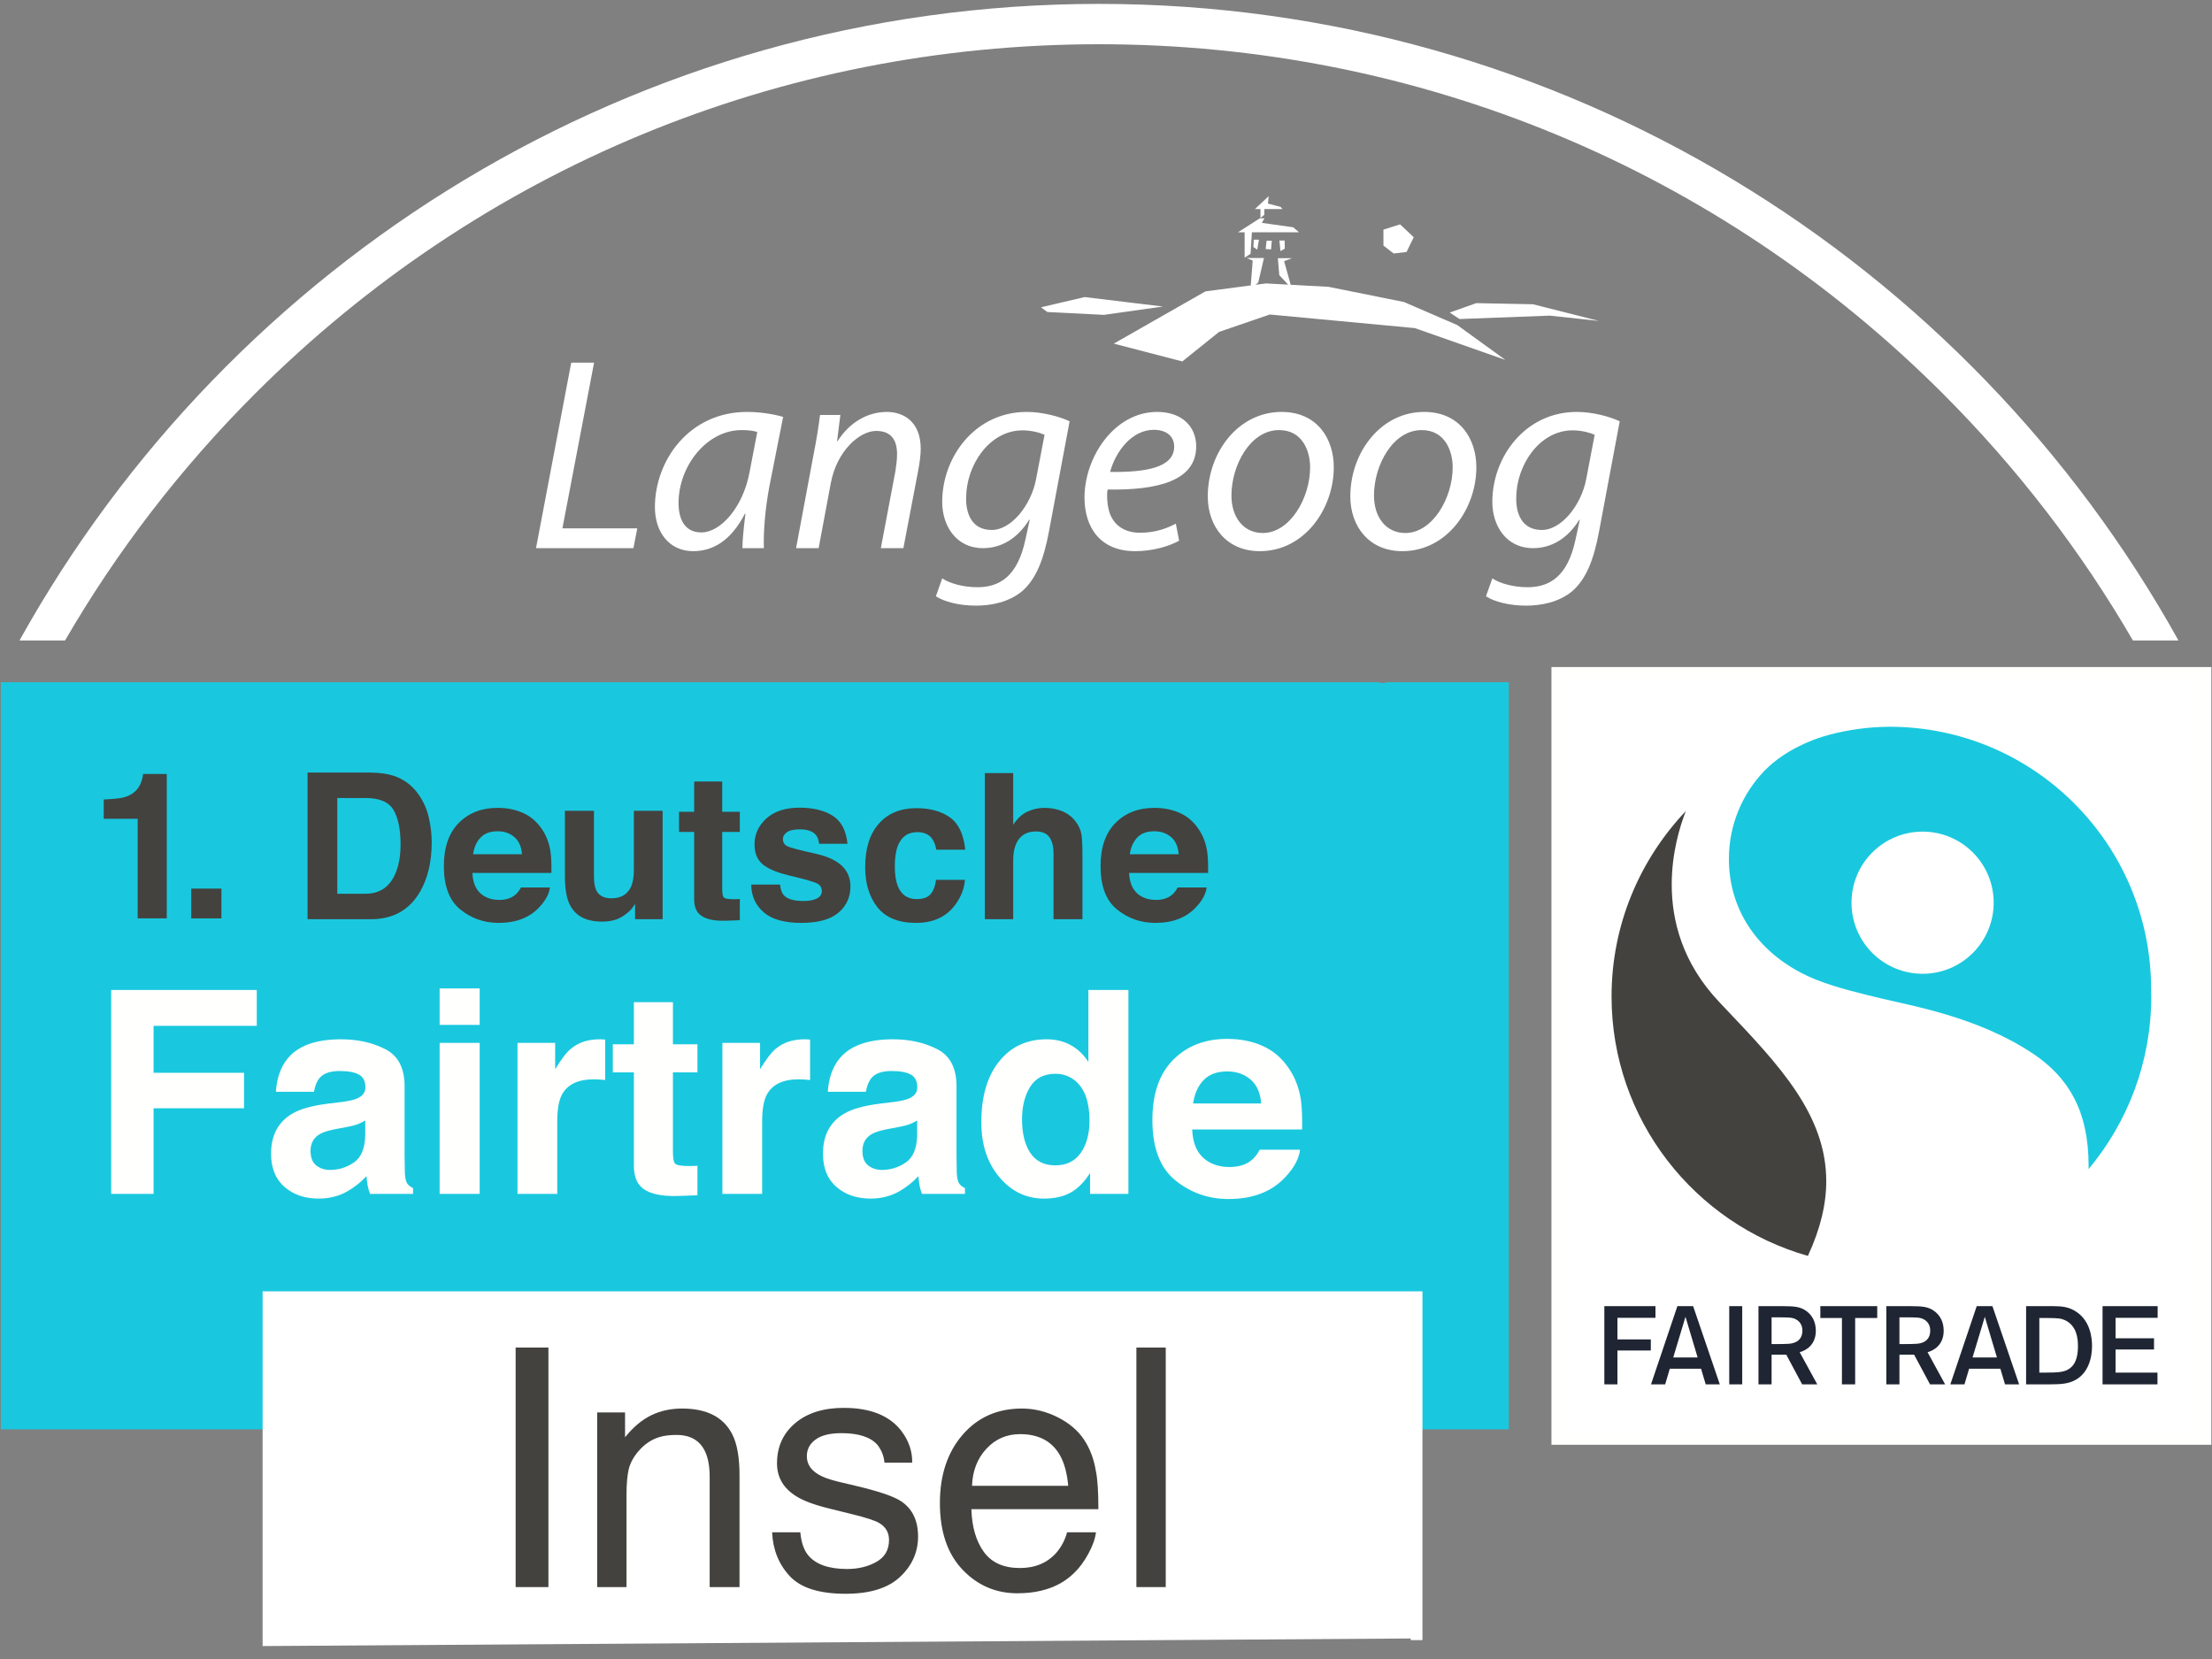 <?xml version="1.0" encoding="UTF-8" standalone="no"?>
<svg width="100px" height="75px" viewBox="0 0 100 75" version="1.1" xmlns="http://www.w3.org/2000/svg" xmlns:xlink="http://www.w3.org/1999/xlink">
    <rect x="0" y="0" width="100" height="75" fill="#808080" stroke="none"/>
    <!-- Generator: Sketch 46.2 (44496) - http://www.bohemiancoding.com/sketch -->
    <title>Fairtrade_Langeoog_Logo (1) Copy</title>
    <desc>Created with Sketch.</desc>
    <defs></defs>
    <g id="Page-1" stroke="none" stroke-width="1" fill="none" fill-rule="evenodd">
        <g id="footer-copy" transform="translate(-977, -796)">
            <g id="Group-9" transform="translate(86, 594)">
                <g id="Fairtrade_Langeoog_Logo-(1)-Copy" transform="translate(861, 202)">
                    <g id="Group-26" transform="translate(30, 0)">
                        <path d="M62.502,30.878 C62.423,30.878 62.355,30.863 62.29,30.843 L0.037,30.843 L0.037,64.618 L68.211,64.618 L68.211,30.843 L62.713,30.843 C62.649,30.863 62.58,30.878 62.502,30.878 Z" id="Fill-1-Copy-2" fill="#19C8DE"></path>
                        <polygon id="Fill-2-Copy" fill="#FFFFFF" points="64.306 58.378 64.306 74.147 63.775 74.147 63.775 74.072 11.872 74.415 11.872 58.378"></polygon>
                        <path d="M49.685,2 C64.099,2 77.65,7.613 87.844,17.806 C91.22,21.184 94.091,24.931 96.425,28.955 L98.484,28.955 C88.955,11.807 70.653,0.176 49.685,0.176 C28.713,0.176 10.411,11.807 0.881,28.955 L2.94,28.955 C5.274,24.931 8.145,21.184 11.522,17.806 C21.716,7.613 35.269,2 49.685,2 Z" id="Fill-5-Copy" fill="#FFFFFF"></path>
                        <polygon id="Fill-6-Copy" fill="#FFFFFE" points="70.138 65.315 99.971 65.315 99.971 30.156 70.138 30.156"></polygon>
                        <polygon id="Fill-9-Copy" fill="#FFFFFF" points="70.834 64.624 99.274 64.624 99.274 30.847 70.834 30.847"></polygon>
                        <path d="M72.855,45.047 C72.855,41.802 74.137,38.856 76.212,36.667 C75.947,37.348 75.575,38.554 75.575,39.988 C75.575,41.621 76.057,43.543 77.729,45.306 L78.036,45.63 C80.42,48.14 82.561,50.394 82.561,53.396 C82.561,54.421 82.308,55.536 81.731,56.777 C76.615,55.323 72.855,50.622 72.855,45.047" id="Fill-10-Copy" fill="#43423F"></path>
                        <path d="M86.917,44.023 C85.141,44.023 83.703,42.585 83.703,40.809 C83.703,39.035 85.141,37.596 86.917,37.596 C88.691,37.596 90.13,39.035 90.13,40.809 C90.13,42.585 88.691,44.023 86.917,44.023 M97.254,45.047 C97.254,44.939 97.249,44.83 97.246,44.72 L97.248,44.72 C97.248,38.175 91.959,32.855 85.415,32.855 C85.325,32.855 85.083,32.863 85.083,32.863 C84.129,32.895 83.174,33.066 82.394,33.305 C82.028,33.416 80.73,33.862 79.777,34.835 C78.777,35.868 78.16,37.276 78.16,38.83 C78.16,41.364 79.724,43.323 82.077,44.28 C83.088,44.679 84.193,44.928 85.004,45.127 C86.414,45.471 89.382,45.965 91.852,47.597 L91.946,47.657 C93.491,48.712 94.422,50.193 94.422,52.704 C94.422,52.753 94.42,52.804 94.42,52.854 C96.187,50.736 97.254,48.014 97.254,45.047" id="Fill-11-Copy" fill="#19C8DE"></path>
                        <path d="M82.294,59.585 L83.27,59.585 L83.27,62.583 L83.868,62.583 L83.868,59.585 L84.866,59.585 L84.866,59.049 L82.294,59.049 L82.294,59.585 Z M86.98,60.664 C86.83,60.743 86.666,60.75 86.59,60.752 C86.463,60.758 86.375,60.763 86.144,60.763 L85.87,60.763 L85.87,59.593 L85.87,59.555 L86.222,59.555 C86.62,59.555 86.799,59.558 86.955,59.636 C87.25,59.785 87.263,60.064 87.261,60.15 L87.26,60.15 L87.261,60.157 L87.261,60.158 C87.263,60.432 87.13,60.588 86.98,60.664 L86.98,60.664 Z M87.165,61.124 L87.187,61.116 C87.384,61.056 87.87,60.829 87.87,60.162 C87.87,59.752 87.703,59.479 87.486,59.302 C87.18,59.055 86.873,59.054 86.391,59.049 L85.277,59.049 L85.277,62.583 L85.87,62.583 L85.87,61.243 L86.534,61.243 L87.252,62.583 L87.935,62.583 L87.141,61.131 L87.165,61.124 Z M93.94,60.859 C93.941,61.614 93.649,61.864 93.376,61.967 C93.216,62.026 93.03,62.052 92.519,62.052 L92.194,62.052 L92.194,59.585 L92.59,59.585 C93.043,59.59 93.162,59.597 93.364,59.687 C93.887,59.94 93.94,60.512 93.94,60.852 C93.94,60.855 93.939,60.857 93.94,60.859 L93.94,60.859 Z M93.898,59.324 C93.529,59.06 93.162,59.054 92.85,59.049 L91.596,59.049 L91.596,62.583 L92.713,62.583 C93.137,62.578 93.508,62.572 93.855,62.369 C94.37,62.071 94.577,61.458 94.577,60.847 C94.577,60.447 94.485,59.735 93.898,59.324 L93.898,59.324 Z M81.198,60.664 C81.05,60.742 80.886,60.75 80.811,60.752 C80.683,60.758 80.595,60.763 80.364,60.763 L80.09,60.763 L80.09,59.555 L80.441,59.555 C80.839,59.555 81.018,59.558 81.175,59.636 C81.47,59.785 81.483,60.068 81.483,60.152 L81.477,60.152 L81.483,60.157 L81.483,60.158 C81.483,60.432 81.348,60.588 81.198,60.664 L81.198,60.664 Z M81.384,61.124 L81.406,61.116 C81.604,61.056 82.09,60.829 82.09,60.162 C82.089,59.752 81.922,59.479 81.706,59.302 C81.4,59.055 81.091,59.054 80.608,59.049 L79.497,59.049 L79.497,62.583 L80.09,62.583 L80.09,61.243 L80.755,61.243 L81.471,62.583 L82.155,62.583 L81.36,61.131 L81.384,61.124 Z M78.175,62.583 L78.762,62.583 L78.762,59.049 L78.175,59.049 L78.175,62.583 Z M73.121,59.575 L74.84,59.575 L74.84,59.049 L72.529,59.049 L72.529,62.583 L73.121,62.583 L73.121,61.053 L74.63,61.053 L74.63,60.553 L73.121,60.553 L73.121,59.575 Z M76.745,61.367 L75.644,61.367 L76.197,59.529 L76.731,61.316 L76.745,61.367 Z M75.831,59.049 L74.639,62.583 L75.279,62.583 L75.488,61.877 L76.901,61.877 L77.112,62.583 L77.749,62.583 L76.543,59.049 L75.831,59.049 Z M89.175,61.367 L89.729,59.53 L90.277,61.367 L89.175,61.367 Z M89.363,59.049 L88.171,62.583 L88.81,62.583 L89.019,61.877 L90.433,61.878 L90.642,62.583 L91.28,62.583 L90.074,59.049 L89.363,59.049 Z M97.543,59.575 L97.543,59.049 L95.052,59.049 L95.052,62.583 L97.535,62.583 L97.535,62.052 L95.64,62.052 L95.64,61.007 L97.379,61.007 L97.379,60.501 L95.64,60.501 L95.64,59.575 L97.543,59.575 L97.543,59.575 Z" id="Fill-12-Copy" fill="#1F2532"></path>
                        <polyline id="Fill-37-Copy" fill="#FFFFFE" points="5.026 44.755 11.608 44.755 11.608 46.376 6.943 46.376 6.943 48.499 11.032 48.499 11.032 50.103 6.943 50.103 6.943 53.973 5.026 53.973 5.026 44.755"></polyline>
                        <path d="M16.512,50.654 C16.398,50.725 16.282,50.782 16.166,50.826 C16.049,50.87 15.89,50.911 15.687,50.948 L15.28,51.024 C14.899,51.09 14.626,51.172 14.46,51.268 C14.179,51.431 14.039,51.683 14.039,52.026 C14.039,52.33 14.124,52.551 14.296,52.686 C14.467,52.822 14.676,52.89 14.922,52.89 C15.313,52.89 15.672,52.777 16,52.552 C16.329,52.326 16.499,51.915 16.512,51.318 L16.512,50.654 Z M15.421,49.821 C15.753,49.78 15.99,49.727 16.134,49.664 C16.39,49.556 16.519,49.387 16.519,49.158 C16.519,48.878 16.42,48.684 16.223,48.578 C16.027,48.472 15.738,48.418 15.357,48.418 C14.929,48.418 14.627,48.523 14.449,48.731 C14.322,48.886 14.237,49.095 14.195,49.357 L12.473,49.357 C12.51,48.761 12.679,48.27 12.976,47.886 C13.45,47.285 14.263,46.984 15.416,46.984 C16.167,46.984 16.834,47.132 17.416,47.429 C17.999,47.725 18.291,48.285 18.291,49.107 L18.291,52.239 C18.291,52.456 18.295,52.719 18.303,53.028 C18.316,53.261 18.351,53.42 18.41,53.504 C18.468,53.587 18.556,53.656 18.673,53.71 L18.673,53.973 L16.731,53.973 C16.677,53.835 16.639,53.706 16.619,53.585 C16.598,53.464 16.581,53.326 16.568,53.172 C16.321,53.439 16.035,53.666 15.712,53.854 C15.326,54.075 14.889,54.186 14.402,54.186 C13.78,54.186 13.266,54.01 12.861,53.657 C12.456,53.304 12.254,52.805 12.254,52.157 C12.254,51.318 12.58,50.71 13.231,50.335 C13.589,50.13 14.115,49.984 14.809,49.896 L15.421,49.821 L15.421,49.821 Z" id="Fill-38-Copy" fill="#FFFFFE"></path>
                        <path d="M19.875,53.973 L21.685,53.973 L21.685,47.147 L19.875,47.147 L19.875,53.973 Z M19.875,46.333 L21.685,46.333 L21.685,44.685 L19.875,44.685 L19.875,46.333 Z" id="Fill-39-Copy" fill="#FFFFFE"></path>
                        <path d="M27.206,46.987 C27.228,46.989 27.28,46.992 27.359,46.997 L27.359,48.825 C27.246,48.813 27.146,48.804 27.059,48.8 C26.971,48.796 26.9,48.794 26.846,48.794 C26.128,48.794 25.645,49.028 25.399,49.495 C25.261,49.758 25.192,50.164 25.192,50.71 L25.192,53.973 L23.395,53.973 L23.395,47.147 L25.098,47.147 L25.098,48.337 C25.374,47.882 25.614,47.571 25.819,47.404 C26.153,47.124 26.587,46.984 27.121,46.984 C27.155,46.984 27.183,46.985 27.206,46.987" id="Fill-40-Copy" fill="#FFFFFE"></path>
                        <path d="M27.704,48.481 L27.704,47.21 L28.656,47.21 L28.656,45.306 L30.422,45.306 L30.422,47.21 L31.53,47.21 L31.53,48.481 L30.422,48.481 L30.422,52.089 C30.422,52.368 30.457,52.542 30.528,52.611 C30.599,52.68 30.816,52.715 31.18,52.715 C31.233,52.715 31.291,52.714 31.352,52.711 C31.412,52.709 31.471,52.706 31.53,52.702 L31.53,54.036 L30.685,54.067 C29.841,54.096 29.265,53.951 28.956,53.629 C28.756,53.424 28.656,53.109 28.656,52.683 L28.656,48.481 L27.704,48.481" id="Fill-41-Copy" fill="#FFFFFE"></path>
                        <path d="M36.468,46.987 C36.491,46.989 36.543,46.992 36.622,46.997 L36.622,48.825 C36.509,48.813 36.409,48.804 36.321,48.8 C36.234,48.796 36.162,48.794 36.108,48.794 C35.39,48.794 34.908,49.028 34.662,49.495 C34.524,49.758 34.455,50.164 34.455,50.71 L34.455,53.973 L32.658,53.973 L32.658,47.147 L34.361,47.147 L34.361,48.337 C34.637,47.882 34.876,47.571 35.081,47.404 C35.415,47.124 35.849,46.984 36.384,46.984 C36.417,46.984 36.446,46.985 36.468,46.987" id="Fill-42-Copy" fill="#FFFFFE"></path>
                        <path d="M41.463,50.654 C41.349,50.725 41.233,50.782 41.117,50.826 C41,50.87 40.84,50.911 40.638,50.948 L40.231,51.024 C39.851,51.09 39.577,51.172 39.411,51.268 C39.13,51.431 38.989,51.683 38.989,52.026 C38.989,52.33 39.075,52.551 39.247,52.686 C39.418,52.822 39.627,52.89 39.873,52.89 C40.263,52.89 40.622,52.777 40.951,52.552 C41.28,52.326 41.45,51.915 41.463,51.318 L41.463,50.654 Z M40.372,49.821 C40.704,49.78 40.941,49.727 41.085,49.664 C41.341,49.556 41.469,49.387 41.469,49.158 C41.469,48.878 41.371,48.684 41.174,48.578 C40.977,48.472 40.688,48.418 40.308,48.418 C39.88,48.418 39.577,48.523 39.4,48.731 C39.273,48.886 39.188,49.095 39.146,49.357 L37.423,49.357 C37.461,48.761 37.629,48.27 37.927,47.886 C38.4,47.285 39.214,46.984 40.367,46.984 C41.118,46.984 41.784,47.132 42.367,47.429 C42.951,47.725 43.242,48.285 43.242,49.107 L43.242,52.239 C43.242,52.456 43.246,52.719 43.254,53.028 C43.267,53.261 43.302,53.42 43.361,53.504 C43.419,53.587 43.507,53.656 43.624,53.71 L43.624,53.973 L41.682,53.973 C41.628,53.835 41.59,53.706 41.569,53.585 C41.548,53.464 41.532,53.326 41.519,53.172 C41.271,53.439 40.986,53.666 40.662,53.854 C40.276,54.075 39.839,54.186 39.352,54.186 C38.731,54.186 38.217,54.01 37.812,53.657 C37.407,53.304 37.204,52.805 37.204,52.157 C37.204,51.318 37.53,50.71 38.182,50.335 C38.54,50.13 39.065,49.984 39.76,49.896 L40.372,49.821 L40.372,49.821 Z" id="Fill-43-Copy" fill="#FFFFFE"></path>
                        <path d="M48.859,52.12 C49.123,51.744 49.254,51.257 49.254,50.66 C49.254,49.825 49.043,49.228 48.621,48.869 C48.362,48.652 48.061,48.543 47.719,48.543 C47.197,48.543 46.814,48.741 46.57,49.136 C46.326,49.53 46.204,50.02 46.204,50.604 C46.204,51.234 46.328,51.739 46.576,52.117 C46.825,52.494 47.202,52.683 47.707,52.683 C48.212,52.683 48.596,52.495 48.859,52.12 Z M48.421,47.256 C48.742,47.438 49.003,47.69 49.204,48.011 L49.204,44.755 L51.013,44.755 L51.013,53.973 L49.279,53.973 L49.279,53.028 C49.024,53.433 48.734,53.727 48.408,53.91 C48.083,54.094 47.678,54.186 47.194,54.186 C46.396,54.186 45.725,53.864 45.18,53.219 C44.635,52.574 44.363,51.746 44.363,50.735 C44.363,49.571 44.631,48.654 45.168,47.986 C45.704,47.318 46.421,46.984 47.319,46.984 C47.732,46.984 48.099,47.075 48.421,47.256 L48.421,47.256 Z" id="Fill-44-Copy" fill="#FFFFFE"></path>
                        <path d="M54.414,48.827 C54.162,49.087 54.004,49.439 53.938,49.884 L57.013,49.884 C56.981,49.41 56.823,49.051 56.538,48.805 C56.253,48.56 55.901,48.437 55.479,48.437 C55.021,48.437 54.666,48.567 54.414,48.827 Z M57.084,47.285 C57.56,47.498 57.954,47.835 58.264,48.295 C58.543,48.701 58.725,49.171 58.808,49.706 C58.856,50.02 58.875,50.471 58.866,51.061 L53.895,51.061 C53.922,51.746 54.161,52.226 54.609,52.502 C54.881,52.673 55.209,52.758 55.593,52.758 C55.999,52.758 56.33,52.654 56.584,52.445 C56.722,52.333 56.845,52.176 56.951,51.975 L58.773,51.975 C58.725,52.381 58.504,52.792 58.112,53.209 C57.5,53.873 56.644,54.205 55.543,54.205 C54.635,54.205 53.834,53.925 53.139,53.365 C52.444,52.805 52.097,51.894 52.097,50.632 C52.097,49.45 52.411,48.543 53.037,47.912 C53.664,47.281 54.478,46.966 55.479,46.966 C56.073,46.966 56.608,47.072 57.084,47.285 L57.084,47.285 Z" id="Fill-45-Copy" fill="#FFFFFE"></path>
                        <path d="M4.689,37.016 L4.689,36.143 C5.092,36.125 5.376,36.098 5.537,36.062 C5.795,36.005 6.004,35.891 6.166,35.72 C6.277,35.603 6.36,35.447 6.417,35.252 C6.45,35.134 6.467,35.047 6.467,34.99 L7.538,34.99 L7.538,41.518 L6.224,41.518 L6.224,37.016 L4.689,37.016" id="Fill-46-Copy" fill="#43423F"></path>
                        <polygon id="Fill-47-Copy" fill="#43423F" points="8.646 41.518 10.01 41.518 10.01 40.172 8.646 40.172"></polygon>
                        <path d="M15.249,36.077 L15.249,40.404 L16.528,40.404 C17.183,40.404 17.639,40.082 17.898,39.437 C18.039,39.083 18.109,38.662 18.109,38.173 C18.109,37.499 18.003,36.981 17.792,36.619 C17.58,36.258 17.159,36.077 16.528,36.077 L15.249,36.077 Z M17.789,35.07 C18.254,35.223 18.631,35.503 18.919,35.911 C19.149,36.241 19.307,36.598 19.391,36.981 C19.475,37.365 19.517,37.731 19.517,38.079 C19.517,38.96 19.34,39.707 18.986,40.319 C18.506,41.143 17.765,41.556 16.762,41.556 L13.904,41.556 L13.904,34.926 L16.762,34.926 C17.173,34.932 17.516,34.98 17.789,35.07 L17.789,35.07 Z" id="Fill-48-Copy" fill="#43423F"></path>
                        <path d="M21.73,37.86 C21.548,38.046 21.435,38.3 21.388,38.619 L23.596,38.619 C23.573,38.278 23.459,38.02 23.255,37.844 C23.051,37.668 22.797,37.58 22.495,37.58 C22.166,37.58 21.91,37.673 21.73,37.86 Z M23.647,36.752 C23.989,36.905 24.272,37.147 24.495,37.478 C24.695,37.769 24.825,38.106 24.885,38.491 C24.919,38.717 24.934,39.041 24.927,39.464 L21.357,39.464 C21.376,39.956 21.547,40.301 21.869,40.499 C22.065,40.622 22.301,40.683 22.576,40.683 C22.868,40.683 23.105,40.608 23.288,40.458 C23.387,40.377 23.475,40.264 23.552,40.121 L24.86,40.121 C24.826,40.411 24.667,40.707 24.385,41.007 C23.946,41.484 23.331,41.722 22.541,41.722 C21.888,41.722 21.313,41.521 20.814,41.119 C20.315,40.716 20.066,40.062 20.066,39.156 C20.066,38.306 20.291,37.656 20.741,37.202 C21.191,36.749 21.776,36.522 22.494,36.522 C22.921,36.522 23.305,36.599 23.647,36.752 L23.647,36.752 Z" id="Fill-49-Copy" fill="#43423F"></path>
                        <path d="M26.852,36.653 L26.852,39.608 C26.852,39.886 26.885,40.097 26.951,40.238 C27.067,40.486 27.296,40.611 27.636,40.611 C28.071,40.611 28.37,40.434 28.531,40.081 C28.614,39.888 28.656,39.635 28.656,39.32 L28.656,36.653 L29.956,36.653 L29.956,41.556 L28.71,41.556 L28.71,40.863 C28.698,40.878 28.668,40.923 28.62,40.998 C28.573,41.073 28.516,41.139 28.45,41.196 C28.25,41.376 28.056,41.499 27.869,41.564 C27.682,41.63 27.463,41.664 27.212,41.664 C26.489,41.664 26.001,41.403 25.75,40.881 C25.609,40.593 25.539,40.169 25.539,39.608 L25.539,36.653 L26.852,36.653" id="Fill-50-Copy" fill="#43423F"></path>
                        <path d="M30.698,37.611 L30.698,36.698 L31.381,36.698 L31.381,35.331 L32.65,35.331 L32.65,36.698 L33.446,36.698 L33.446,37.611 L32.65,37.611 L32.65,40.202 C32.65,40.403 32.675,40.528 32.726,40.577 C32.777,40.627 32.933,40.652 33.194,40.652 C33.233,40.652 33.274,40.651 33.318,40.649 C33.361,40.648 33.404,40.645 33.446,40.642 L33.446,41.601 L32.839,41.623 C32.233,41.644 31.819,41.539 31.597,41.308 C31.453,41.161 31.381,40.935 31.381,40.629 L31.381,37.611 L30.698,37.611" id="Fill-51-Copy" fill="#43423F"></path>
                        <path d="M35.263,39.99 C35.29,40.218 35.349,40.38 35.439,40.476 C35.599,40.647 35.894,40.732 36.325,40.732 C36.578,40.732 36.779,40.695 36.928,40.62 C37.077,40.545 37.152,40.433 37.152,40.282 C37.152,40.138 37.092,40.029 36.971,39.955 C36.851,39.88 36.405,39.751 35.631,39.567 C35.073,39.43 34.681,39.257 34.453,39.051 C34.225,38.847 34.111,38.553 34.111,38.169 C34.111,37.716 34.289,37.327 34.646,37.002 C35.002,36.676 35.503,36.514 36.149,36.514 C36.762,36.514 37.261,36.636 37.648,36.88 C38.033,37.125 38.255,37.546 38.312,38.146 L37.03,38.146 C37.012,37.981 36.966,37.851 36.891,37.755 C36.749,37.581 36.509,37.494 36.169,37.494 C35.889,37.494 35.69,37.537 35.571,37.625 C35.453,37.711 35.393,37.813 35.393,37.93 C35.393,38.077 35.456,38.184 35.583,38.25 C35.709,38.319 36.155,38.437 36.921,38.605 C37.432,38.725 37.814,38.906 38.069,39.149 C38.321,39.395 38.447,39.703 38.447,40.071 C38.447,40.557 38.266,40.954 37.904,41.261 C37.542,41.568 36.983,41.722 36.226,41.722 C35.453,41.722 34.883,41.559 34.515,41.234 C34.147,40.909 33.963,40.494 33.963,39.99 L35.263,39.99" id="Fill-52-Copy" fill="#43423F"></path>
                        <path d="M42.324,38.412 C42.3,38.229 42.238,38.064 42.139,37.917 C41.995,37.719 41.771,37.62 41.467,37.62 C41.034,37.62 40.739,37.835 40.579,38.263 C40.495,38.491 40.453,38.793 40.453,39.169 C40.453,39.528 40.495,39.817 40.579,40.035 C40.732,40.443 41.021,40.647 41.445,40.647 C41.745,40.647 41.959,40.566 42.085,40.404 C42.211,40.242 42.288,40.032 42.315,39.775 L43.623,39.775 C43.594,40.164 43.453,40.533 43.201,40.881 C42.798,41.441 42.203,41.722 41.413,41.722 C40.624,41.722 40.043,41.488 39.671,41.02 C39.299,40.552 39.113,39.946 39.113,39.201 C39.113,38.36 39.318,37.706 39.729,37.238 C40.14,36.77 40.708,36.536 41.431,36.536 C42.046,36.536 42.55,36.674 42.941,36.95 C43.333,37.226 43.565,37.713 43.637,38.412 L42.324,38.412" id="Fill-53-Copy" fill="#43423F"></path>
                        <path d="M48.038,36.68 C48.284,36.785 48.486,36.946 48.645,37.162 C48.779,37.345 48.861,37.533 48.89,37.727 C48.92,37.92 48.936,38.236 48.936,38.674 L48.936,41.556 L47.627,41.556 L47.627,38.57 C47.627,38.306 47.582,38.093 47.493,37.931 C47.376,37.703 47.156,37.588 46.832,37.588 C46.496,37.588 46.241,37.702 46.066,37.929 C45.892,38.156 45.805,38.479 45.805,38.899 L45.805,41.556 L44.523,41.556 L44.523,34.949 L45.805,34.949 L45.805,37.287 C45.99,37.002 46.205,36.804 46.448,36.691 C46.691,36.579 46.947,36.522 47.216,36.522 C47.517,36.522 47.791,36.575 48.038,36.68" id="Fill-54-Copy" fill="#43423F"></path>
                        <path d="M51.418,37.86 C51.236,38.046 51.123,38.3 51.076,38.619 L53.285,38.619 C53.262,38.278 53.148,38.02 52.944,37.844 C52.739,37.668 52.486,37.58 52.183,37.58 C51.854,37.58 51.599,37.673 51.418,37.86 Z M53.336,36.752 C53.678,36.905 53.96,37.147 54.183,37.478 C54.384,37.769 54.514,38.106 54.573,38.491 C54.608,38.717 54.622,39.041 54.616,39.464 L51.045,39.464 C51.064,39.956 51.236,40.301 51.558,40.499 C51.754,40.622 51.989,40.683 52.264,40.683 C52.556,40.683 52.794,40.608 52.976,40.458 C53.076,40.377 53.164,40.264 53.24,40.121 L54.549,40.121 C54.514,40.411 54.356,40.707 54.074,41.007 C53.634,41.484 53.02,41.722 52.229,41.722 C51.577,41.722 51.001,41.521 50.502,41.119 C50.003,40.716 49.754,40.062 49.754,39.156 C49.754,38.306 49.979,37.656 50.429,37.202 C50.879,36.749 51.464,36.522 52.183,36.522 C52.609,36.522 52.994,36.599 53.336,36.752 L53.336,36.752 Z" id="Fill-55-Copy" fill="#43423F"></path>
                        <polygon id="Fill-56-Copy" fill="#43423F" points="23.311 71.749 24.793 71.749 24.793 60.92 23.311 60.92"></polygon>
                        <path d="M26.997,63.854 L28.257,63.854 L28.257,64.975 C28.631,64.513 29.026,64.181 29.444,63.98 C29.862,63.778 30.326,63.677 30.838,63.677 C31.958,63.677 32.714,64.068 33.108,64.849 C33.324,65.277 33.432,65.889 33.432,66.684 L33.432,71.749 L32.083,71.749 L32.083,66.773 C32.083,66.292 32.012,65.903 31.87,65.608 C31.634,65.117 31.206,64.871 30.586,64.871 C30.272,64.871 30.014,64.903 29.813,64.967 C29.449,65.076 29.13,65.292 28.854,65.616 C28.633,65.876 28.49,66.145 28.423,66.423 C28.357,66.7 28.323,67.097 28.323,67.614 L28.323,71.749 L26.997,71.749 L26.997,63.854" id="Fill-57-Copy" fill="#43423F"></path>
                        <path d="M36.181,69.272 C36.222,69.715 36.334,70.054 36.52,70.29 C36.861,70.717 37.453,70.931 38.296,70.931 C38.797,70.931 39.238,70.824 39.62,70.61 C40.001,70.397 40.191,70.066 40.191,69.618 C40.191,69.279 40.039,69.021 39.735,68.845 C39.54,68.736 39.155,68.611 38.581,68.468 L37.51,68.203 C36.825,68.036 36.321,67.85 35.997,67.643 C35.417,67.284 35.127,66.788 35.127,66.154 C35.127,65.407 35.4,64.803 35.945,64.341 C36.49,63.879 37.224,63.647 38.145,63.647 C39.351,63.647 40.22,63.997 40.752,64.694 C41.086,65.136 41.248,65.613 41.239,66.125 L39.985,66.125 C39.96,65.827 39.852,65.555 39.661,65.311 C39.349,64.964 38.808,64.79 38.038,64.79 C37.525,64.79 37.137,64.885 36.873,65.077 C36.608,65.268 36.476,65.52 36.476,65.833 C36.476,66.176 36.65,66.45 36.997,66.656 C37.197,66.779 37.492,66.886 37.883,66.98 L38.777,67.193 C39.748,67.424 40.399,67.648 40.73,67.864 C41.245,68.203 41.504,68.736 41.504,69.464 C41.504,70.167 41.234,70.774 40.694,71.284 C40.154,71.795 39.332,72.051 38.227,72.051 C37.038,72.051 36.196,71.785 35.701,71.251 C35.206,70.718 34.941,70.059 34.906,69.272 L36.181,69.272" id="Fill-58-Copy" fill="#43423F"></path>
                        <path d="M48.293,67.171 C48.239,66.596 48.115,66.137 47.92,65.793 C47.559,65.154 46.958,64.834 46.115,64.834 C45.51,64.834 45.003,65.054 44.594,65.494 C44.185,65.934 43.968,66.493 43.943,67.171 L48.293,67.171 Z M47.818,64.072 C48.34,64.335 48.738,64.675 49.012,65.092 C49.276,65.491 49.451,65.955 49.539,66.486 C49.618,66.849 49.656,67.429 49.656,68.226 L43.914,68.226 C43.939,69.029 44.126,69.673 44.477,70.158 C44.829,70.644 45.372,70.887 46.108,70.887 C46.796,70.887 47.345,70.657 47.754,70.198 C47.983,69.932 48.146,69.623 48.241,69.272 L49.546,69.272 C49.512,69.562 49.397,69.885 49.203,70.241 C49.009,70.598 48.793,70.889 48.554,71.115 C48.153,71.508 47.659,71.773 47.068,71.911 C46.751,71.989 46.393,72.029 45.993,72.029 C45.017,72.029 44.188,71.672 43.51,70.957 C42.831,70.241 42.491,69.24 42.491,67.953 C42.491,66.684 42.833,65.655 43.517,64.864 C44.201,64.073 45.094,63.677 46.198,63.677 C46.755,63.677 47.295,63.809 47.818,64.072 L47.818,64.072 Z" id="Fill-59-Copy" fill="#43423F"></path>
                        <polygon id="Fill-60-Copy" fill="#43423F" points="51.374 71.749 52.701 71.749 52.701 60.92 51.374 60.92"></polygon>
                        <path d="M70.059,14.269 L72.285,14.509 L69.305,13.755 L66.737,13.704 L65.539,14.131 L65.984,14.423 L70.059,14.269 Z M63.587,11.392 L63.912,10.724 L63.295,10.142 L62.542,10.382 L62.542,11.101 L63.004,11.46 L63.587,11.392 Z M60.063,12.968 L60.068,12.967 L58.35,12.874 L58.052,11.806 L58.405,11.673 L57.769,11.673 L57.834,12.439 L58.234,12.868 L57.234,12.813 L56.765,12.874 L56.884,12.767 L57.141,11.663 L56.358,11.663 L56.632,11.781 L56.544,12.903 L54.494,13.173 L50.351,15.535 L51.807,15.912 L51.805,15.912 L53.45,16.34 L55.111,15.005 L57.405,14.218 L63.963,14.833 L68.055,16.271 L65.881,14.696 L63.467,13.652 L60.063,12.968 Z M58.082,11.242 L58.076,10.875 L57.84,10.875 L57.886,11.352 L58.082,11.242 Z M57.496,10.883 L57.259,10.883 L57.218,11.259 L57.462,11.275 L57.496,10.883 Z M56.915,10.836 L56.679,10.836 L56.663,11.171 L56.839,11.285 L56.915,10.836 Z M56.596,10.501 L58.726,10.501 L58.464,10.275 L57.044,10.075 L57.165,9.87 L56.953,9.87 L55.968,10.501 L56.267,10.501 L56.267,11.649 L56.534,11.474 L56.596,10.501 Z M57.158,9.451 L57.98,9.451 L57.891,9.353 L57.321,9.203 L57.355,8.868 L56.733,9.45 L56.983,9.45 L56.983,9.855 L57.158,9.709 L57.158,9.451 Z M49.905,14.234 L52.577,13.858 L49.033,13.43 L47.063,13.892 L47.346,14.105 L49.905,14.234 Z M48.355,19.046 C47.882,18.821 47.111,18.622 46.414,18.622 C44.088,18.622 42.595,20.65 42.595,22.69 C42.595,23.76 43.218,24.781 44.436,24.781 C45.258,24.781 45.991,24.358 46.526,23.499 L46.552,23.499 L46.353,24.408 C46.004,26.036 45.207,26.547 44.187,26.547 C43.565,26.547 42.956,26.385 42.595,26.148 L42.31,26.957 C42.682,27.205 43.38,27.38 44.113,27.38 C44.797,27.38 45.606,27.231 46.215,26.721 C46.837,26.173 47.186,25.303 47.422,24.021 L48.355,19.046 Z M47.222,19.655 L46.837,21.67 C46.613,22.839 45.718,23.959 44.835,23.959 C43.915,23.959 43.665,23.188 43.677,22.516 C43.677,21.035 44.723,19.455 46.228,19.455 C46.651,19.455 47.024,19.568 47.222,19.655 L47.222,19.655 Z M41.512,21.259 C41.574,20.936 41.624,20.563 41.624,20.289 C41.624,19.032 40.815,18.622 40.094,18.622 C39.224,18.622 38.403,19.095 37.868,19.941 L37.843,19.941 L37.991,18.76 L37.071,18.76 C37.009,19.257 36.922,19.841 36.786,20.513 L35.989,24.781 L37.009,24.781 L37.556,21.857 C37.83,20.364 38.876,19.481 39.609,19.481 C40.318,19.481 40.554,19.929 40.554,20.525 C40.554,20.787 40.517,21.061 40.48,21.297 L39.821,24.781 L40.84,24.781 L41.512,21.259 Z M34.781,21.994 L35.404,18.847 C34.981,18.722 34.359,18.622 33.774,18.622 C31.15,18.622 29.607,20.824 29.607,22.926 C29.607,24.07 30.266,24.917 31.336,24.917 C32.195,24.917 33.027,24.481 33.675,23.225 L33.699,23.225 C33.625,23.847 33.563,24.419 33.563,24.781 L34.533,24.781 C34.508,24.108 34.583,23.038 34.781,21.994 L34.781,21.994 Z M34.234,19.53 L33.886,21.346 C33.588,22.952 32.567,24.07 31.709,24.07 C30.913,24.07 30.676,23.412 30.676,22.74 C30.676,21.061 31.958,19.443 33.525,19.443 C33.873,19.443 34.098,19.481 34.234,19.53 L34.234,19.53 Z M28.81,23.884 L25.426,23.884 L26.857,16.395 L25.824,16.395 L24.232,24.781 L28.636,24.781 L28.81,23.884 Z M49.028,22.492 C49.028,23.823 49.724,24.917 51.316,24.917 C52.125,24.917 52.859,24.692 53.306,24.444 L53.157,23.673 C52.784,23.872 52.249,24.084 51.541,24.084 C50.919,24.084 50.433,23.823 50.197,23.275 C50.059,22.952 50.022,22.391 50.072,22.13 C52.299,22.168 54.078,21.757 54.078,20.178 C54.078,19.307 53.456,18.622 52.312,18.622 C50.371,18.622 49.028,20.674 49.028,22.492 L49.028,22.492 Z M50.184,21.334 C50.445,20.389 51.179,19.431 52.163,19.431 C52.709,19.431 53.082,19.704 53.082,20.19 C53.082,21.135 51.814,21.359 50.184,21.334 L50.184,21.334 Z M54.601,22.442 C54.601,23.797 55.447,24.917 56.953,24.917 C58.98,24.917 60.298,22.989 60.298,21.123 C60.298,19.854 59.565,18.622 57.935,18.622 C55.982,18.622 54.601,20.451 54.601,22.442 L54.601,22.442 Z M55.671,22.404 C55.671,21.023 56.529,19.443 57.823,19.443 C58.905,19.443 59.228,20.425 59.228,21.123 C59.228,22.529 58.309,24.096 57.089,24.096 C56.218,24.096 55.671,23.387 55.671,22.404 L55.671,22.404 Z M61.045,22.442 C61.045,23.797 61.891,24.917 63.397,24.917 C65.424,24.917 66.743,22.989 66.743,21.123 C66.743,19.854 66.009,18.622 64.379,18.622 C62.427,18.622 61.045,20.451 61.045,22.442 L61.045,22.442 Z M62.115,22.404 C62.115,21.023 62.974,19.443 64.268,19.443 C65.349,19.443 65.673,20.425 65.673,21.123 C65.673,22.529 64.752,24.096 63.532,24.096 C62.663,24.096 62.115,23.387 62.115,22.404 L62.115,22.404 Z M67.465,26.148 L67.178,26.957 C67.552,27.205 68.248,27.38 68.982,27.38 C69.667,27.38 70.474,27.231 71.084,26.721 C71.707,26.173 72.054,25.303 72.291,24.021 L73.224,19.046 C72.751,18.821 71.979,18.622 71.283,18.622 C68.957,18.622 67.465,20.65 67.465,22.69 C67.465,23.76 68.086,24.781 69.306,24.781 C70.126,24.781 70.861,24.358 71.396,23.499 L71.42,23.499 L71.222,24.408 C70.873,26.036 70.077,26.547 69.056,26.547 C68.435,26.547 67.826,26.385 67.465,26.148 L67.465,26.148 Z M71.707,21.67 C71.483,22.839 70.588,23.959 69.704,23.959 C68.783,23.959 68.534,23.188 68.546,22.516 C68.546,21.035 69.592,19.455 71.096,19.455 C71.52,19.455 71.892,19.568 72.092,19.655 L71.707,21.67 L71.707,21.67 Z" id="Fill-61-Copy" fill="#FFFFFF"></path>
                    </g>
                    <rect id="Rectangle-9" x="0" y="0" width="160" height="75"></rect>
                </g>
            </g>
        </g>
    </g>
</svg>